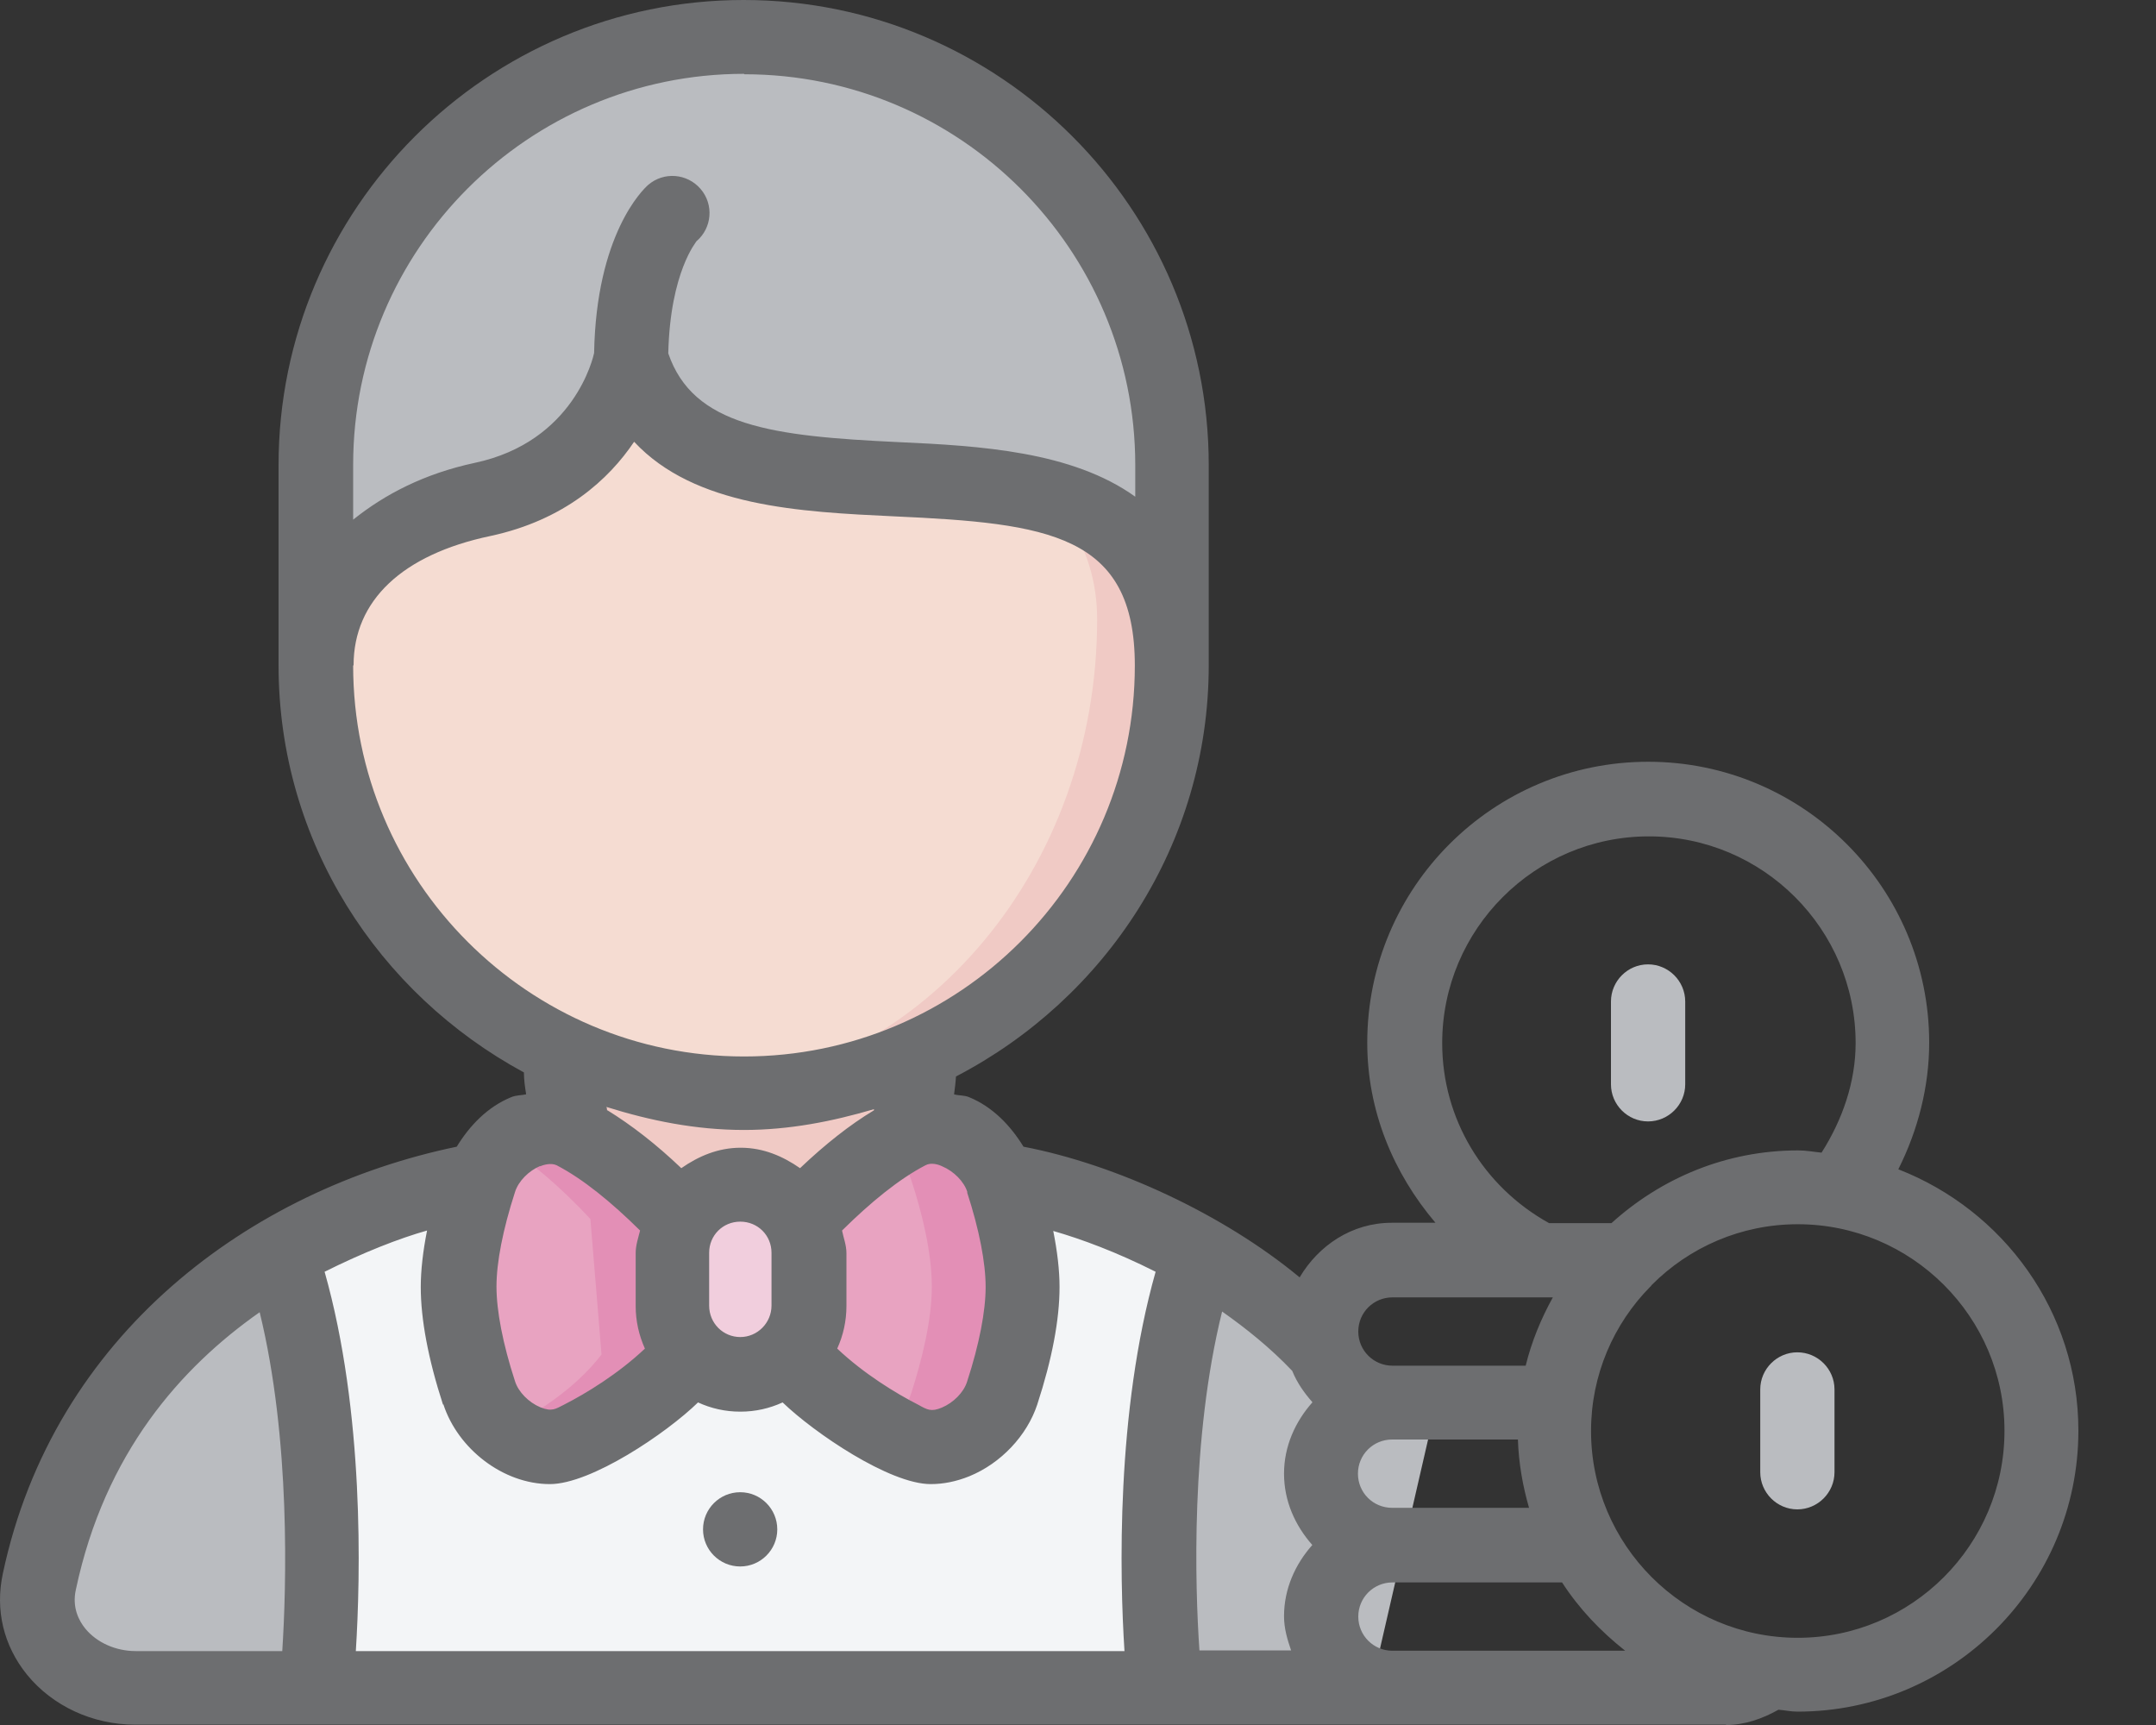 <svg width="25" height="20" viewBox="0 0 25 20" fill="none" xmlns="http://www.w3.org/2000/svg">
<rect x="0" y="0" width="25" height="20" fill="#333333" stroke="none"/>
<path fill-rule="evenodd" clip-rule="evenodd" d="M8.623 0.426C5.872 0.426 3.66 2.638 3.66 5.388V7.708H13.585V5.388C13.585 2.638 11.373 0.426 8.623 0.426Z" fill="#BABCC0"/>
<path fill-rule="evenodd" clip-rule="evenodd" d="M13.909 14.521L12.355 17.095L13.509 19.57H15.605C15.708 19.57 15.812 19.557 15.906 19.531L16.694 16.105L15.351 15.658C14.899 15.171 14.396 14.805 13.909 14.525V14.521Z" fill="#BABCC0"/>
<path fill-rule="evenodd" clip-rule="evenodd" d="M3.261 14.521C2.112 15.18 0.877 16.337 0.451 18.334C0.309 19.006 0.877 19.57 1.565 19.57H3.661L4.397 17.37L3.261 14.521Z" fill="#BABCC0"/>
<path fill-rule="evenodd" clip-rule="evenodd" d="M5.55 13.686C5.55 13.686 4.453 13.837 3.261 14.521C3.979 16.63 3.661 19.57 3.661 19.57H13.504C13.504 19.57 13.185 16.63 13.904 14.521C12.712 13.837 11.614 13.682 11.614 13.682H5.546L5.55 13.686Z" fill="#F3F5F7"/>
<path fill-rule="evenodd" clip-rule="evenodd" d="M6.66 13.135C6.552 12.881 6.492 12.606 6.492 12.309V12.038H10.671V12.309C10.671 12.601 10.611 12.881 10.503 13.135L10.581 14.4L6.785 14.108L6.66 13.135Z" fill="#F0CAC5"/>
<path fill-rule="evenodd" clip-rule="evenodd" d="M5.59 5.788C7.062 5.474 7.307 4.175 7.307 4.175C8.125 6.89 13.591 3.994 13.591 7.708C13.591 10.458 11.379 12.67 8.628 12.67C5.878 12.67 3.666 10.458 3.666 7.708C3.666 6.834 4.269 6.068 5.59 5.788Z" fill="#F5DCD2"/>
<path fill-rule="evenodd" clip-rule="evenodd" d="M9.144 15.7C9.553 16.23 10.194 16.535 10.525 16.703C10.93 16.914 11.477 16.583 11.619 16.144C11.743 15.765 11.855 15.305 11.855 14.913C11.855 14.521 11.739 14.061 11.619 13.682C11.477 13.243 10.926 12.912 10.525 13.123C10.194 13.295 9.772 13.596 9.273 14.13H7.896C7.397 13.6 6.975 13.295 6.643 13.123C6.239 12.912 5.692 13.247 5.55 13.682C5.425 14.061 5.313 14.521 5.313 14.913C5.313 15.305 5.43 15.765 5.55 16.144C5.692 16.583 6.239 16.914 6.643 16.703C6.975 16.531 7.616 16.23 8.025 15.7H9.144Z" fill="#E8A3C1"/>
<path fill-rule="evenodd" clip-rule="evenodd" d="M10.762 13.062C10.68 13.067 10.598 13.088 10.525 13.127C10.448 13.166 10.366 13.213 10.276 13.273C10.409 13.385 10.517 13.527 10.568 13.686C10.693 14.065 10.805 14.526 10.805 14.917C10.805 15.309 10.689 15.769 10.568 16.148C10.517 16.312 10.405 16.462 10.267 16.574C10.362 16.626 10.457 16.673 10.525 16.708C10.93 16.919 11.476 16.587 11.618 16.148C11.743 15.769 11.855 15.309 11.855 14.917C11.855 14.526 11.739 14.065 11.618 13.686C11.502 13.329 11.119 13.045 10.762 13.062ZM7.896 14.13C7.396 13.6 6.975 13.295 6.643 13.127C6.566 13.088 6.488 13.067 6.407 13.062C6.213 13.054 6.006 13.135 5.843 13.273C6.127 13.454 6.467 13.725 6.846 14.134L6.975 15.705C6.656 16.118 6.2 16.393 5.856 16.574C6.088 16.759 6.394 16.841 6.648 16.708C6.979 16.535 7.62 16.234 8.029 15.705L7.9 14.134L7.896 14.13Z" fill="#E38FB6"/>
<path fill-rule="evenodd" clip-rule="evenodd" d="M12.364 6.012C12.605 6.357 12.722 6.757 12.722 7.179C12.722 10.066 10.729 12.421 8.177 12.653C8.323 12.666 8.474 12.675 8.629 12.675C11.379 12.675 13.591 10.462 13.591 7.712C13.591 7.015 13.204 6.382 12.369 6.017L12.364 6.012Z" fill="#F0CAC5"/>
<path fill-rule="evenodd" clip-rule="evenodd" d="M8.585 13.734C8.146 13.734 7.789 14.087 7.789 14.526V15.137C7.789 15.576 8.142 15.929 8.585 15.929C9.029 15.929 9.377 15.576 9.377 15.137V14.526C9.377 14.087 9.024 13.734 8.585 13.734Z" fill="#F1CEDD"/>
<path d="M8.583 18.162C8.82 18.162 9.013 17.969 9.013 17.732C9.013 17.494 8.82 17.301 8.583 17.301C8.345 17.301 8.152 17.494 8.152 17.732C8.152 17.969 8.345 18.162 8.583 18.162Z" fill="#6D6E70"/>
<path d="M20.015 20C20.231 20 20.437 19.927 20.622 19.823C20.695 19.828 20.764 19.845 20.842 19.845C22.636 19.845 24.1 18.386 24.1 16.587C24.1 15.206 23.23 14.031 22.012 13.557C22.241 13.101 22.37 12.597 22.37 12.089C22.37 10.295 20.911 8.832 19.112 8.832C17.313 8.832 15.854 10.29 15.854 12.089C15.854 12.877 16.155 13.6 16.645 14.177H16.138C15.677 14.177 15.29 14.439 15.07 14.81C14.192 14.082 12.944 13.501 11.868 13.295C11.717 13.049 11.511 12.834 11.24 12.722C11.18 12.696 11.124 12.705 11.063 12.688C11.072 12.619 11.081 12.55 11.085 12.481C12.815 11.582 14.016 9.791 14.016 7.713V5.393C14.016 2.419 11.597 0 8.623 0C5.649 0 3.23 2.419 3.23 5.393V7.713C3.23 9.761 4.388 11.521 6.075 12.434C6.075 12.52 6.088 12.606 6.101 12.688C6.041 12.701 5.985 12.696 5.925 12.722C5.653 12.834 5.447 13.049 5.296 13.295C2.908 13.79 0.622 15.468 0.033 18.244C-0.058 18.666 0.041 19.079 0.312 19.415C0.609 19.78 1.074 19.996 1.565 19.996H20.015V20ZM5.141 16.282C5.309 16.798 5.834 17.207 6.376 17.207C6.854 17.207 7.728 16.617 8.094 16.26C8.244 16.329 8.408 16.367 8.584 16.367C8.761 16.367 8.924 16.329 9.075 16.26C9.441 16.613 10.315 17.207 10.792 17.207C10.939 17.207 11.089 17.177 11.24 17.116C11.606 16.966 11.907 16.647 12.027 16.286C12.2 15.756 12.286 15.3 12.286 14.921C12.286 14.728 12.26 14.508 12.213 14.272C12.54 14.366 12.948 14.517 13.4 14.745C12.94 16.372 12.983 18.274 13.039 19.143H4.126C4.181 18.274 4.225 16.372 3.764 14.745C4.212 14.521 4.629 14.358 4.952 14.267C4.905 14.504 4.879 14.728 4.879 14.921C4.879 15.296 4.965 15.756 5.137 16.286L5.141 16.282ZM7.039 12.873C7.039 12.873 7.039 12.847 7.031 12.834C7.539 12.993 8.068 13.101 8.627 13.101C9.152 13.101 9.652 13.002 10.134 12.86C10.134 12.86 10.134 12.868 10.134 12.873C9.854 13.041 9.566 13.269 9.277 13.544C9.079 13.406 8.851 13.307 8.589 13.307C8.326 13.307 8.098 13.406 7.9 13.544C7.612 13.269 7.323 13.045 7.044 12.873H7.039ZM8.223 15.137V14.525C8.223 14.323 8.382 14.164 8.584 14.164C8.787 14.164 8.946 14.323 8.946 14.525V15.137C8.946 15.339 8.782 15.502 8.584 15.502C8.386 15.502 8.223 15.343 8.223 15.137ZM17.601 16.69C17.61 16.966 17.657 17.228 17.73 17.482H16.142C15.922 17.482 15.746 17.306 15.746 17.086C15.746 16.867 15.922 16.69 16.142 16.69H17.597H17.601ZM15.217 16.26C15.019 16.484 14.889 16.768 14.889 17.086C14.889 17.405 15.019 17.689 15.217 17.913C15.019 18.136 14.889 18.421 14.889 18.739C14.889 18.881 14.928 19.01 14.971 19.135H13.908C13.857 18.395 13.805 16.682 14.171 15.206C14.45 15.403 14.726 15.623 14.984 15.894C15.04 16.032 15.122 16.148 15.217 16.256V16.26ZM16.146 19.139C15.927 19.139 15.75 18.963 15.75 18.743C15.75 18.524 15.927 18.347 16.146 18.347H18.113C18.311 18.653 18.561 18.915 18.845 19.139H16.146ZM23.243 16.591C23.243 17.913 22.167 18.989 20.846 18.989C19.525 18.989 18.449 17.913 18.449 16.591C18.449 15.941 18.711 15.348 19.137 14.917C19.146 14.913 19.146 14.904 19.155 14.896C19.589 14.461 20.188 14.194 20.846 14.194C22.167 14.194 23.243 15.27 23.243 16.587V16.591ZM16.723 12.094C16.723 10.773 17.799 9.697 19.12 9.697C20.442 9.697 21.517 10.773 21.517 12.094C21.517 12.546 21.363 12.985 21.122 13.364C21.031 13.355 20.945 13.338 20.85 13.338C20.015 13.338 19.262 13.66 18.686 14.181H17.962C17.201 13.759 16.723 12.972 16.723 12.094ZM16.146 15.042H18.006C17.868 15.292 17.76 15.554 17.691 15.834H16.146C15.927 15.834 15.75 15.657 15.75 15.438C15.75 15.218 15.927 15.042 16.146 15.042ZM11.214 13.824C11.356 14.259 11.429 14.642 11.429 14.921C11.429 15.201 11.356 15.584 11.214 16.019C11.175 16.144 11.055 16.264 10.921 16.32C10.796 16.372 10.754 16.346 10.646 16.286C10.392 16.157 10.018 15.929 9.708 15.636C9.777 15.485 9.815 15.317 9.815 15.141V14.53C9.815 14.435 9.781 14.353 9.764 14.267C10.099 13.936 10.426 13.669 10.732 13.51C10.796 13.475 10.883 13.501 10.926 13.523C11.059 13.579 11.18 13.699 11.218 13.824H11.214ZM8.632 0.861C11.132 0.861 13.164 2.892 13.164 5.393V5.759C12.432 5.233 11.365 5.169 10.418 5.126C8.95 5.057 8.038 4.941 7.749 4.097C7.771 3.146 8.081 2.797 8.076 2.797C8.257 2.643 8.279 2.371 8.124 2.191C7.969 2.01 7.698 1.988 7.517 2.143C7.452 2.199 6.914 2.72 6.889 4.093C6.88 4.136 6.661 5.122 5.503 5.367C4.922 5.492 4.466 5.728 4.095 6.025V5.388C4.095 2.888 6.127 0.856 8.627 0.856L8.632 0.861ZM4.1 7.713C4.1 6.964 4.664 6.43 5.684 6.215C6.549 6.03 7.061 5.556 7.353 5.122C8.055 5.875 9.273 5.935 10.375 5.987C12.152 6.068 13.159 6.193 13.159 7.717C13.159 10.217 11.128 12.249 8.627 12.249C6.127 12.249 4.095 10.217 4.095 7.717L4.1 7.713ZM6.26 13.523C6.303 13.505 6.389 13.48 6.454 13.51C6.76 13.669 7.087 13.936 7.422 14.267C7.401 14.353 7.371 14.435 7.371 14.53V15.141C7.371 15.317 7.409 15.481 7.478 15.636C7.168 15.929 6.794 16.157 6.54 16.286C6.445 16.333 6.402 16.372 6.265 16.316C6.131 16.26 6.011 16.139 5.972 16.015C5.83 15.58 5.757 15.197 5.757 14.917C5.757 14.637 5.83 14.259 5.972 13.82C6.011 13.695 6.131 13.574 6.265 13.518L6.26 13.523ZM3.011 15.214C3.372 16.69 3.321 18.403 3.273 19.143H1.573C1.341 19.143 1.121 19.044 0.988 18.881C0.915 18.791 0.833 18.636 0.88 18.429C1.216 16.845 2.098 15.855 3.011 15.214Z" fill="#6D6E70"/>
<path d="M20.411 16.109V17.069C20.411 17.306 20.605 17.5 20.841 17.5C21.078 17.5 21.272 17.306 21.272 17.069V16.109C21.272 15.873 21.078 15.679 20.841 15.679C20.605 15.679 20.411 15.873 20.411 16.109Z" fill="#BABCC0"/>
<path d="M19.11 13.002C19.347 13.002 19.541 12.808 19.541 12.572V11.612C19.541 11.375 19.347 11.181 19.11 11.181C18.873 11.181 18.68 11.375 18.68 11.612V12.572C18.68 12.808 18.873 13.002 19.11 13.002Z" fill="#BABCC0"/>
</svg>
